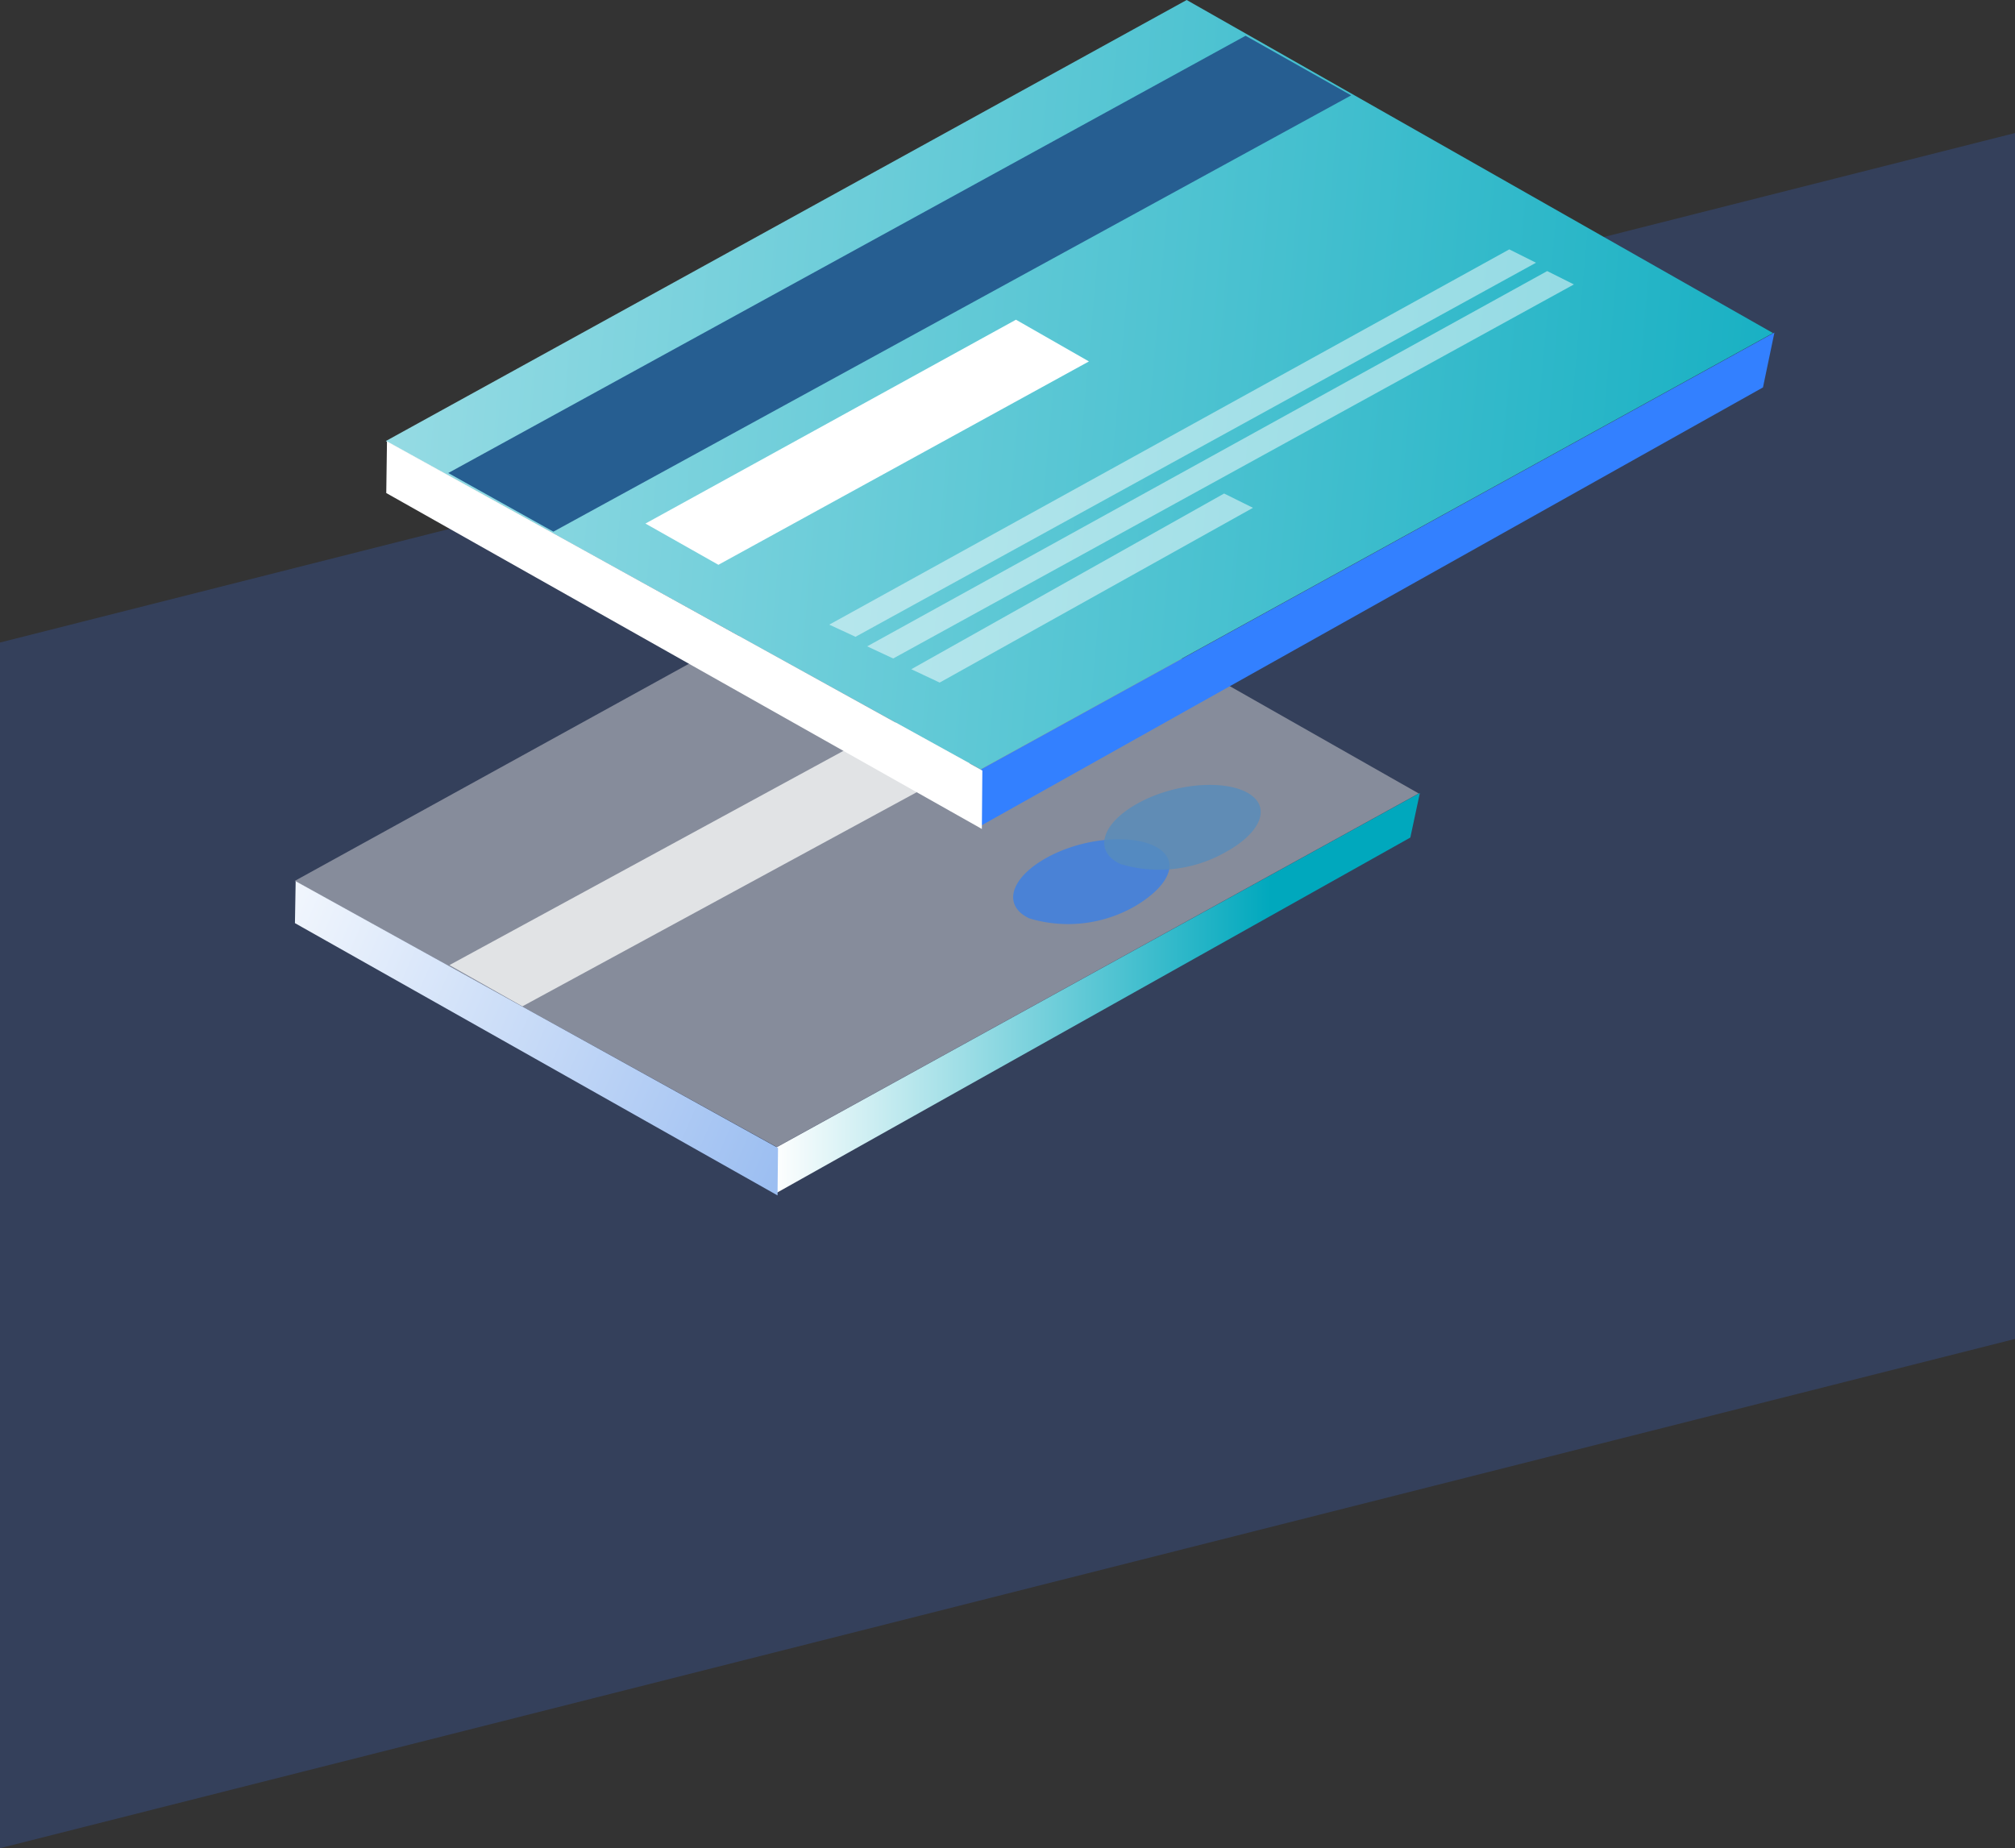 <svg xmlns="http://www.w3.org/2000/svg" xmlns:xlink="http://www.w3.org/1999/xlink" viewBox="0 0 84.51 77.52"><rect x="0" y="0" width="84.51" height="77.52" fill="#333333" stroke="none"/><defs><style>.cls-1{fill:#34405b;}.cls-2{fill:url(#linear-gradient);}.cls-3{fill:#e7e5e6;opacity:0.46;}.cls-4{fill:url(#linear-gradient-2);}.cls-5{fill:#e1e3e5;}.cls-6,.cls-7{opacity:0.8;}.cls-6{fill:url(#linear-gradient-3);}.cls-7{fill:#578cbc;}.cls-8{fill:url(#linear-gradient-4);}.cls-9{fill:url(#linear-gradient-5);}.cls-10{fill:url(#linear-gradient-6);}.cls-11{fill:#265e91;}.cls-12,.cls-13{fill:#fff;}.cls-13{opacity:0.5;}</style><linearGradient id="linear-gradient" x1="32.43" y1="41.65" x2="59.55" y2="41.65" gradientUnits="userSpaceOnUse"><stop offset="0" stop-color="#fff"/><stop offset="0.77" stop-color="#00a8bd"/></linearGradient><linearGradient id="linear-gradient-2" x1="-11018.46" y1="6188.31" x2="-11085.34" y2="6207.79" gradientTransform="matrix(-0.77, -0.64, 0.64, -0.77, -12419.09, -2289.58)" gradientUnits="userSpaceOnUse"><stop offset="0" stop-color="#fff"/><stop offset="0.77" stop-color="#3b7fe4"/></linearGradient><linearGradient id="linear-gradient-3" x1="-9169.31" y1="8243.54" x2="-9161.87" y2="8243.54" gradientTransform="matrix(-0.48, -0.88, 0.88, -0.48, -11597.61, -4016.54)" gradientUnits="userSpaceOnUse"><stop offset="0" stop-color="#fff"/><stop offset="0.99" stop-color="#3b7fe5"/></linearGradient><linearGradient id="linear-gradient-4" x1="-9168.34" y1="8260.15" x2="-9145.85" y2="8260.15" gradientTransform="matrix(-0.48, -0.88, 0.88, -0.48, -11597.61, -4016.54)" gradientUnits="userSpaceOnUse"><stop offset="0" stop-color="#fff"/><stop offset="0.77" stop-color="#3380ff"/></linearGradient><linearGradient id="linear-gradient-5" x1="-9096.93" y1="8174.94" x2="-9181.77" y2="8302.25" gradientTransform="matrix(-0.48, -0.88, 0.88, -0.48, -11597.61, -4016.54)" xlink:href="#linear-gradient"/><linearGradient id="linear-gradient-6" x1="-11041.65" y1="6200.76" x2="-10988.3" y2="6268.17" gradientTransform="matrix(-0.77, -0.64, 0.64, -0.77, -12419.09, -2289.58)" gradientUnits="userSpaceOnUse"><stop offset="0" stop-color="#fff"/><stop offset="0.58" stop-color="#00a9be"/></linearGradient></defs><title>Asset 8</title><g id="Layer_2" data-name="Layer 2"><g id="All"><polygon class="cls-1" points="84.51 56.16 0 77.52 0 26.95 84.51 5.58 84.51 56.16"/></g><g id="Header"><polygon class="cls-2" points="59.15 35.13 59.55 33.26 32.43 48.2 32.56 50.04 59.15 35.13"/><polygon class="cls-3" points="39.57 21.96 59.5 33.28 32.58 48.11 12.36 36.95 39.57 21.96"/><polygon class="cls-4" points="12.37 38.72 32.61 50.14 32.63 48.15 12.4 36.96 12.37 38.72"/><polygon class="cls-5" points="44.96 26.28 48.02 28.03 21.91 42.21 18.85 40.48 44.96 26.28"/><path class="cls-6" d="M47.62,38a5.63,5.63,0,0,1-4.45.52c-1.13-.53-.82-1.69.74-2.55s3.67-1,4.64-.41S49,37.18,47.62,38Z"/><path class="cls-7" d="M51.44,35.72a5.63,5.63,0,0,1-4.45.52c-1.13-.53-.82-1.69.74-2.55s3.67-1,4.64-.41S52.85,34.94,51.44,35.72Z"/><polygon class="cls-8" points="73.94 16.25 74.42 13.95 40.95 32.38 41.11 34.65 73.94 16.25"/><polygon class="cls-9" points="49.77 0 74.36 13.97 41.13 32.27 16.18 18.5 49.77 0"/><polygon class="cls-10" points="16.2 20.68 41.18 34.77 41.2 32.32 16.23 18.51 16.2 20.68"/><polygon class="cls-11" points="52.24 1.5 56.67 4 23.21 22.3 18.8 19.84 52.24 1.5"/><polygon class="cls-12" points="42.61 13.41 45.67 15.16 30.13 23.69 27.07 21.96 42.61 13.41"/><polygon class="cls-13" points="64.89 11.37 66.01 11.93 37.46 27.62 36.37 27.11 64.89 11.37"/><polygon class="cls-13" points="63.3 10.46 64.42 11.02 35.88 26.71 34.78 26.2 63.3 10.46"/><polygon class="cls-13" points="51.34 20.7 52.55 21.3 39.41 28.63 38.22 28.07 51.34 20.7"/></g></g></svg>